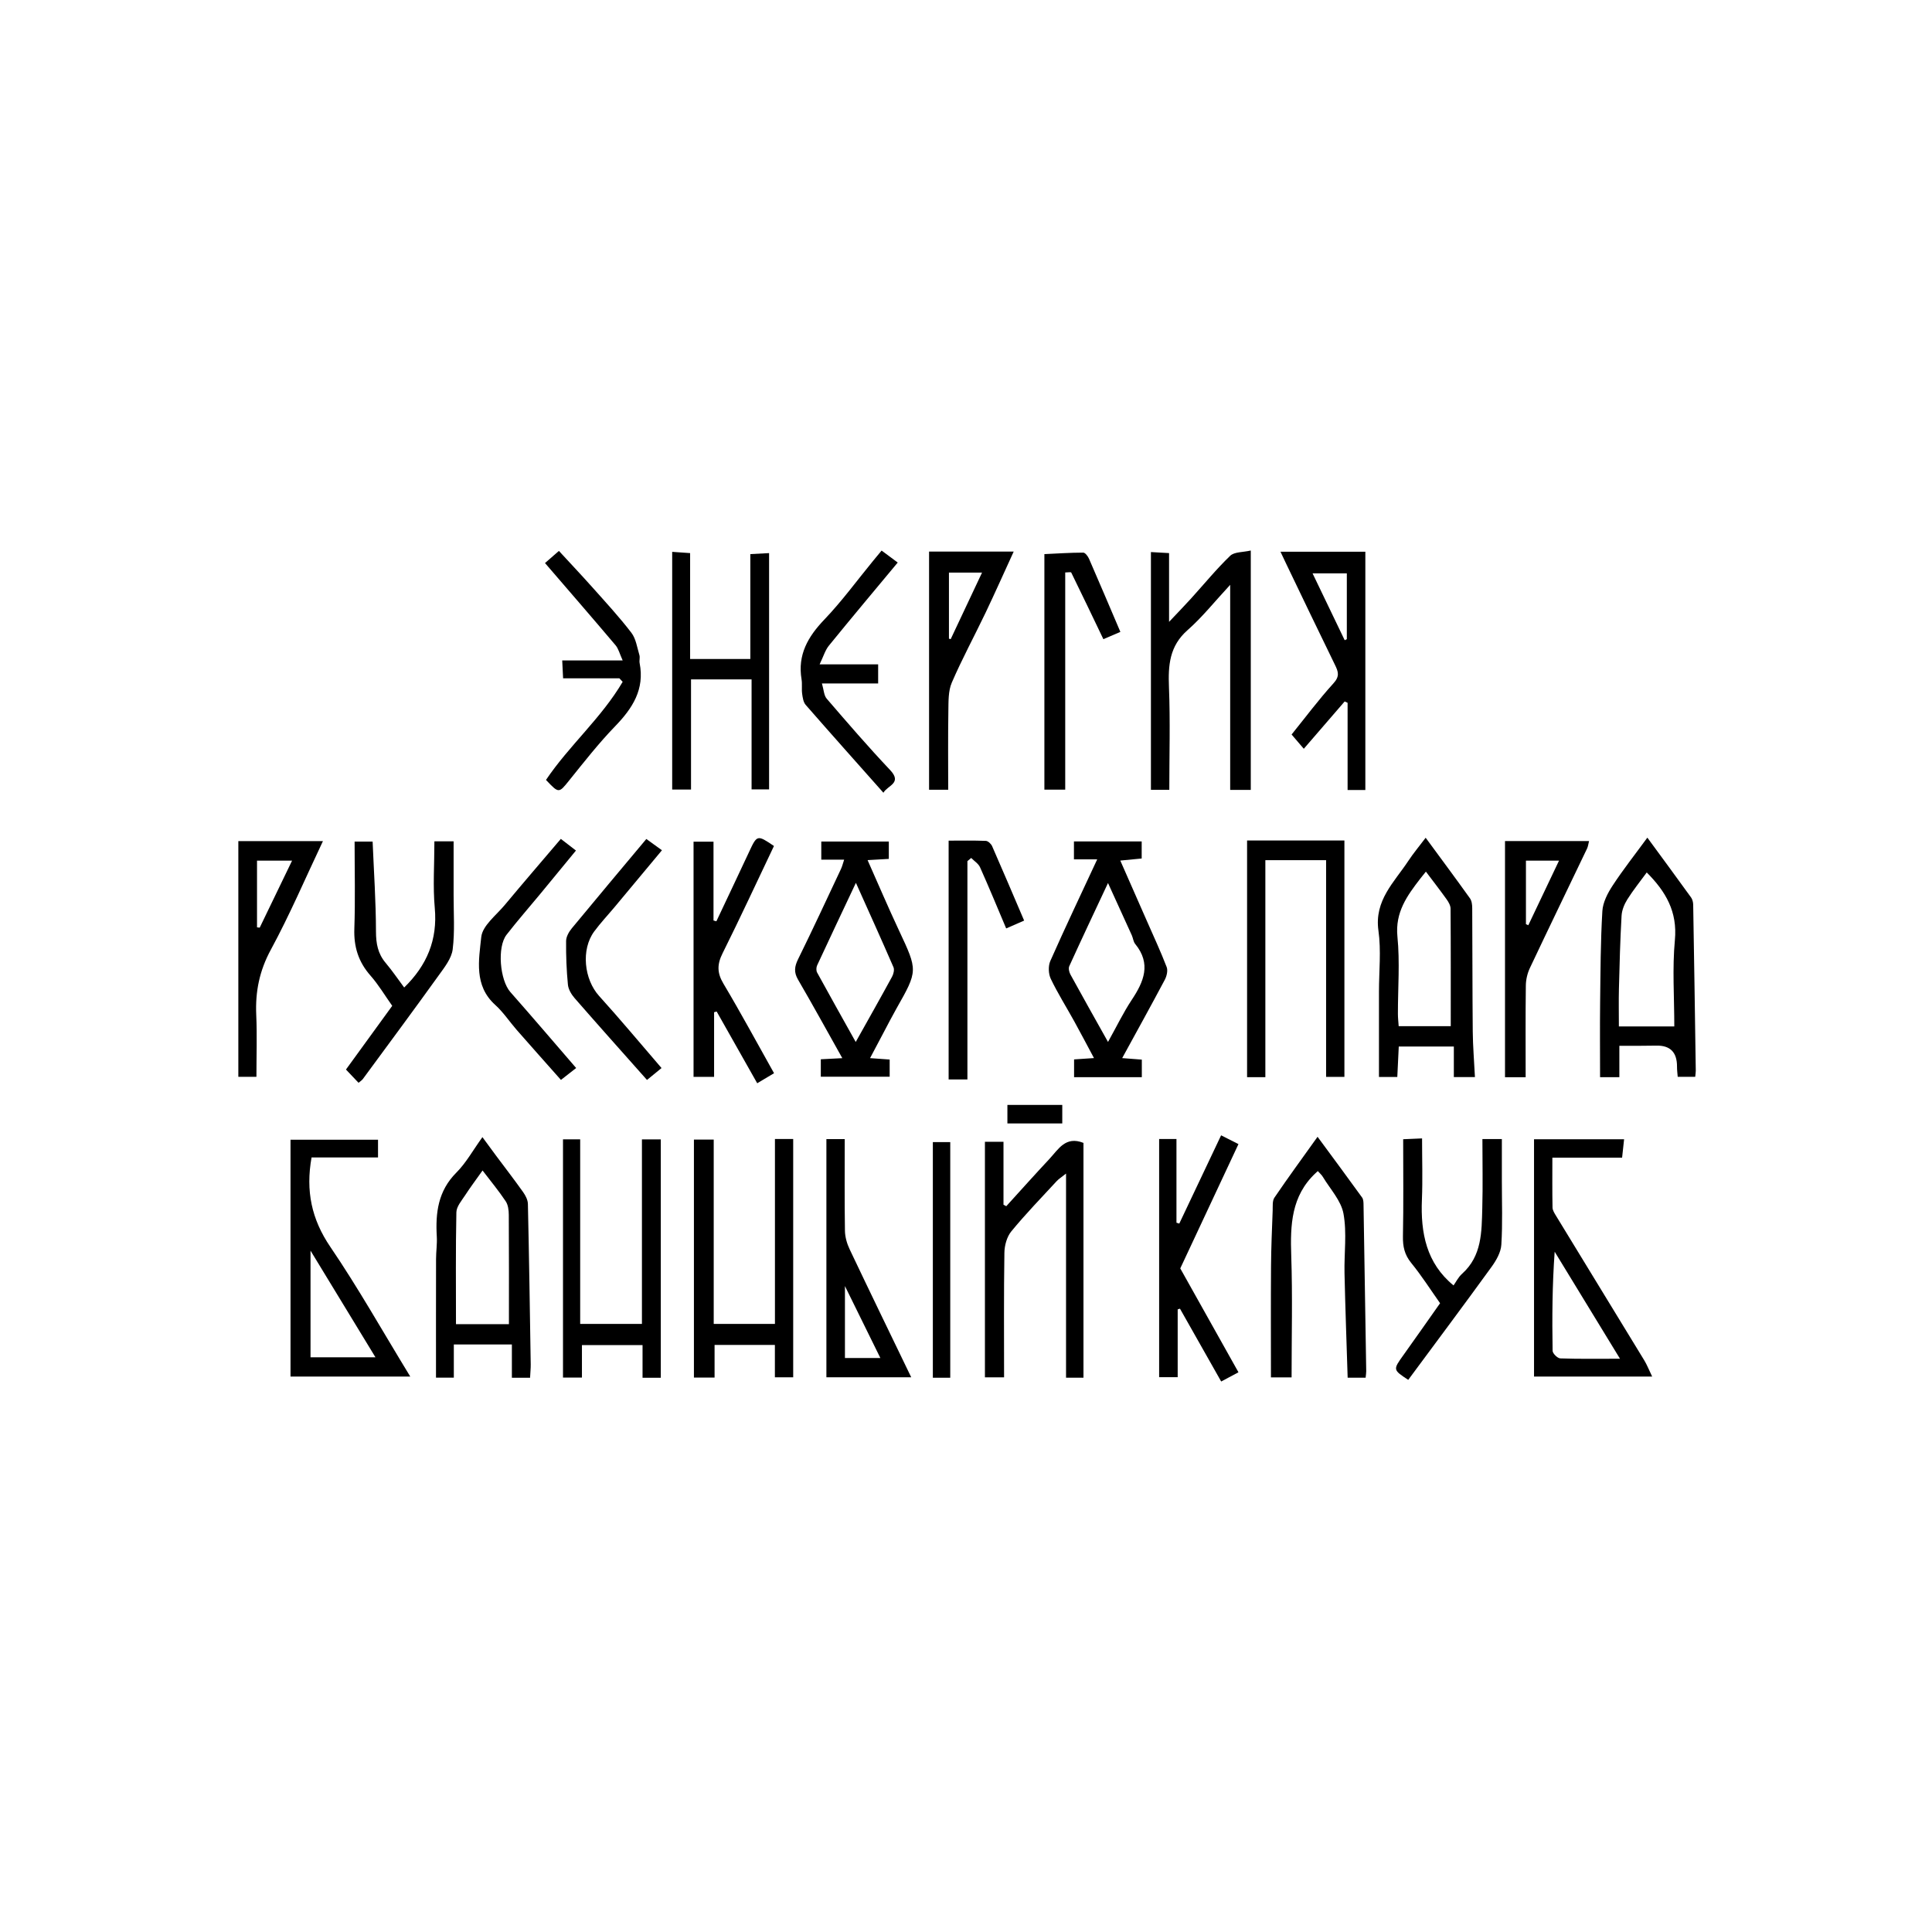 <?xml version="1.0" encoding="UTF-8"?> <svg xmlns="http://www.w3.org/2000/svg" width="916" height="916" viewBox="0 0 916 916" fill="none"><g clip-path="url(#clip0_786_71)"><path d="M593.031 374.517H583.254V277.282C575.824 285.277 569.996 292.655 563.045 298.759C554.467 306.301 553.811 315.407 554.228 325.786C554.871 341.878 554.392 358.009 554.392 374.454H545.675V261.744C548.702 261.921 551.314 262.072 554.278 262.236V294.837C558.517 290.347 561.62 287.157 564.61 283.865C570.803 277.042 576.644 269.879 583.254 263.51C585.21 261.618 589.246 261.883 593.018 261.013V374.53L593.031 374.517Z" fill="black"></path><path d="M466.971 541.331H475.776V571.196C476.217 571.423 476.659 571.65 477.1 571.877C483.887 564.423 490.598 556.907 497.486 549.541C501.75 544.989 505.168 538.443 513.696 541.874V653.196H505.433V556.415C503.289 558.13 501.964 558.937 500.955 560.034C493.701 567.891 486.246 575.584 479.472 583.832C477.365 586.405 476.255 590.517 476.205 593.947C475.902 613.457 476.053 632.98 476.053 653.02H466.971V541.331Z" fill="black"></path><path d="M400.251 407.585H389.39V398.983H421.406V407.219C418.341 407.395 415.3 407.572 411.339 407.799C416.461 419.313 421.166 430.349 426.25 441.195C435.156 460.213 435.232 460.162 425.039 478.147C422.894 481.93 420.914 485.814 418.87 489.661C416.852 493.457 414.846 497.266 412.512 501.68C415.956 501.932 418.757 502.134 421.81 502.348V510.483H389.163V502.222C392.417 502.046 395.583 501.882 399.355 501.693C392.177 488.904 385.441 476.608 378.377 464.488C376.321 460.957 376.674 458.258 378.402 454.739C385.378 440.589 392.001 426.275 398.725 411.999C399.33 410.725 399.645 409.312 400.238 407.559L400.251 407.585ZM405.713 494.025C411.857 483.053 417.483 473.115 422.945 463.076C423.639 461.802 424.131 459.771 423.613 458.573C417.912 445.432 411.995 432.379 405.801 418.569C399.393 432.165 393.351 444.902 387.422 457.691C386.98 458.649 386.917 460.2 387.409 461.096C393.288 471.853 399.305 482.535 405.713 494.025Z" fill="black"></path><path d="M520.217 407.434H509.179V398.946H541.297V407.03C538.332 407.32 535.128 407.636 531.154 408.014C535.532 417.952 539.682 427.386 543.832 436.819C546.999 444.02 550.316 451.158 553.142 458.498C553.785 460.176 553.167 462.812 552.246 464.539C545.75 476.785 539.026 488.905 532.05 501.668C535.557 501.945 538.345 502.16 541.36 502.387V510.723H509.242V502.286C511.942 502.109 514.78 501.92 518.678 501.655C515.424 495.589 512.434 489.864 509.318 484.214C505.609 477.492 501.497 470.984 498.192 464.073C497.069 461.714 496.93 458.019 497.965 455.648C505.017 439.732 512.497 424.018 520.217 407.421V407.434ZM525.326 494.013C529.439 486.648 532.58 480.102 536.553 474.099C542.344 465.397 545.914 456.947 538.206 447.526C537.336 446.467 537.222 444.802 536.629 443.478C533.047 435.57 529.439 427.676 525.326 418.658C518.767 432.645 512.775 445.319 506.972 458.07C506.492 459.104 506.896 460.907 507.514 462.03C513.166 472.359 518.956 482.612 525.326 494V494.013Z" fill="black"></path><path d="M194.529 652.667H137.737V540.36H179.227V548.76H147.716C144.89 564.613 147.678 578.031 156.609 591.16C169.779 610.506 181.284 630.988 194.529 652.68V652.667ZM178.016 643.524C167.496 626.258 157.669 610.103 147.224 592.951V643.524H178.016Z" fill="black"></path><path d="M367.39 653.032V637.659H338.792V653.133H329.003V540.297H338.388V627.696H367.415V540.02H376.069V653.007H367.39V653.032Z" fill="black"></path><path d="M727.314 540.158H770.016C769.688 543.198 769.41 545.796 769.069 548.873H736.006C736.006 557.108 735.93 564.814 736.082 572.52C736.107 573.831 737.003 575.219 737.734 576.417C751.674 599.269 765.651 622.096 779.577 644.961C780.839 647.029 781.722 649.324 783.324 652.654H727.314V540.171V540.158ZM768.073 644.204C757.174 626.333 747.145 609.901 737.103 593.468C735.956 609.32 735.867 624.883 736.12 640.446C736.145 641.72 738.453 643.99 739.765 644.04C748.697 644.356 757.653 644.204 768.06 644.204H768.073Z" fill="black"></path><path d="M251.309 653.222H242.693V637.432H215.167V653.159H206.715C206.715 634.165 206.69 615.563 206.741 596.948C206.741 593.392 207.296 589.81 207.094 586.279C206.425 575.004 207.699 564.65 216.34 555.986C220.983 551.345 224.25 545.342 228.728 539.137C231.024 542.264 233.017 545.001 235.035 547.713C239.375 553.527 243.815 559.278 248.016 565.192C249.164 566.807 250.236 568.888 250.287 570.779C250.854 596.129 251.233 621.491 251.624 646.853C251.649 648.719 251.447 650.598 251.321 653.222H251.309ZM228.791 554.952C225.89 559.063 223.051 562.821 220.491 566.756C218.838 569.291 216.429 572.066 216.378 574.777C216.012 592.32 216.189 609.888 216.189 627.822H241.292C241.292 610.317 241.343 593.165 241.229 576.013C241.217 573.819 240.914 571.259 239.753 569.531C236.474 564.612 232.677 560.034 228.791 554.952Z" fill="black"></path><path d="M699.31 510.673H689.294V496.169H663.181C662.967 500.773 662.74 505.502 662.488 510.622H653.796C653.796 496.876 653.796 483.52 653.796 470.152C653.796 460.491 654.881 450.692 653.544 441.221C651.525 426.869 661.05 418.28 667.723 408.153C670.107 404.533 672.92 401.191 675.935 397.193C683.138 407.005 690.139 416.401 696.951 425.935C697.809 427.146 698.011 429.025 698.011 430.602C698.137 450.124 698.074 469.647 698.263 489.157C698.326 496.056 698.919 502.955 699.298 510.66L699.31 510.673ZM676.036 413.261C674.938 414.623 674.144 415.594 673.387 416.577C667.13 424.687 661.403 432.531 662.551 444.096C663.749 456.153 662.765 468.436 662.778 480.619C662.778 482.625 663.017 484.617 663.144 486.534H687.831C687.831 467.68 687.881 449.242 687.742 430.816C687.742 429.315 686.771 427.638 685.838 426.339C682.697 421.95 679.379 417.687 676.049 413.261H676.036Z" fill="black"></path><path d="M767.77 510.723H758.625C758.625 498.742 758.511 487.051 758.65 475.36C758.827 460.894 758.852 446.416 759.71 431.976C759.949 427.827 762.233 423.438 764.604 419.831C769.6 412.213 775.276 405.025 781.041 397.143C788.08 406.74 794.981 416.085 801.78 425.519C802.449 426.452 802.764 427.827 802.777 429C803.231 455.219 803.622 481.439 804 507.658C804 508.465 803.861 509.285 803.735 510.534H795.435C795.321 508.945 795.094 507.318 795.107 505.704C795.14 498.935 791.89 495.618 785.356 495.753C782.416 495.816 779.477 495.816 776.538 495.841C773.838 495.854 771.126 495.841 767.77 495.841V510.723ZM793.82 486.647C793.82 472.787 792.836 459.141 794.098 445.71C795.359 432.266 789.821 422.732 780.751 413.651C777.572 418.015 774.305 422.038 771.568 426.402C770.129 428.684 768.969 431.522 768.818 434.183C768.162 445.672 767.859 457.187 767.569 468.701C767.417 474.679 767.543 480.657 767.543 486.66H793.82V486.647Z" fill="black"></path><path d="M637.41 398.492V510.572H628.731V407.825H599.931V510.71H591.265V398.492H637.422H637.41Z" fill="black"></path><path d="M313.285 653.222H304.644V637.735H275.908V653.133H266.926V540.184H275.075V627.696H304.354V540.209H313.298V653.222H313.285Z" fill="black"></path><path d="M318.696 261.644C321.673 261.845 324.133 262.022 327.199 262.236V312.443H355.746V262.716C358.849 262.552 361.46 262.413 364.639 262.236V374.265H356.339V322.116H327.628V374.328H318.696V261.644Z" fill="black"></path><path d="M339.65 436.794C344.809 425.847 350.019 414.938 355.128 403.966C358.938 395.781 359.001 395.718 366.948 401.103C358.875 418.053 350.965 435.154 342.564 452.016C339.965 457.224 339.952 461.285 342.993 466.368C351.255 480.241 358.925 494.467 366.986 508.831C364.084 510.559 361.789 511.934 359.013 513.598C352.542 502.147 346.172 490.872 339.788 479.585C339.385 479.698 338.968 479.799 338.565 479.913V510.572H328.826V399.047H338.287V436.428C338.741 436.554 339.208 436.68 339.662 436.794H339.65Z" fill="black"></path><path d="M607.121 261.593H647.337V374.568H638.923V333.214C638.456 333 638.002 332.785 637.535 332.571C631.24 339.861 624.933 347.163 618.159 355.007C616.153 352.661 614.425 350.643 612.369 348.247C618.828 340.264 625.16 331.751 632.262 323.932C635.29 320.603 634.495 318.408 632.918 315.192C625.084 299.188 617.402 283.096 609.682 267.041C608.9 265.401 608.13 263.762 607.108 261.593H607.121ZM638.557 271.833H622.309C627.607 282.856 632.578 293.198 637.548 303.539C637.888 303.375 638.216 303.211 638.557 303.047V271.833Z" fill="black"></path><path d="M647.451 653.184H638.948C638.444 636.675 637.826 620.179 637.46 603.683C637.245 594.237 638.645 584.551 636.968 575.408C635.832 569.215 630.66 563.755 627.217 558.016C626.598 556.982 625.614 556.15 624.794 555.229C624.277 555.708 624 555.961 623.735 556.213C612.218 567.008 611.7 580.793 612.205 595.347C612.848 614.403 612.369 633.497 612.369 653.057H602.58C602.58 635.502 602.492 617.921 602.618 600.341C602.681 591.525 603.072 582.722 603.4 573.907C603.475 571.851 603.198 569.354 604.22 567.841C610.729 558.268 617.579 548.923 624.681 538.973C632.149 549.112 639.037 558.395 645.798 567.765C646.441 568.66 646.467 570.123 646.479 571.334C646.933 597.579 647.35 623.824 647.753 650.069C647.766 650.888 647.615 651.708 647.476 653.184H647.451Z" fill="black"></path><path d="M558.365 620.785V652.944H549.572V540.02H557.785V579.709C558.226 579.847 558.668 579.986 559.122 580.125C565.669 566.315 572.216 552.493 578.952 538.279C581.753 539.692 584.263 540.966 587.177 542.441C577.905 562.254 568.797 581.701 559.588 601.375C568.633 617.518 577.817 633.901 587.177 650.624C584.276 652.175 581.765 653.512 578.99 655C572.38 643.322 565.921 631.895 559.45 620.469C559.096 620.57 558.731 620.684 558.377 620.797L558.365 620.785Z" fill="black"></path><path d="M205.971 398.883H215.066C215.066 407.295 215.078 415.807 215.066 424.32C215.041 432.934 215.684 441.636 214.624 450.111C214.094 454.374 210.815 458.536 208.128 462.269C196.245 478.802 184.122 495.16 172.049 511.567C171.57 512.223 170.801 512.677 169.993 513.371C168.139 511.416 166.272 509.461 164.026 507.09C171.406 496.925 178.697 486.887 185.963 476.885C182.457 471.942 179.467 466.884 175.645 462.546C169.943 456.064 167.697 448.913 168 440.299C168.467 426.691 168.126 413.058 168.126 399.021H176.666C177.259 413.26 178.231 427.448 178.256 441.636C178.268 447.362 179.139 452.141 182.848 456.53C186.014 460.289 188.777 464.375 191.628 468.196C202.426 457.691 207.51 445.558 206.135 430.487C205.201 420.297 205.958 409.943 205.958 398.845L205.971 398.883Z" fill="black"></path><path d="M682.771 617.884C678.243 611.477 674.017 604.831 669.072 598.765C665.906 594.868 665.073 590.983 665.161 586.14C665.464 571.057 665.275 555.973 665.275 540.133C668.113 540.007 670.712 539.894 674.231 539.742C674.231 549.68 674.547 559.252 674.156 568.812C673.512 584.526 676.237 598.866 689.155 609.447C690.252 607.921 691.387 605.55 693.191 603.935C702.652 595.46 702.463 584.047 702.779 572.886C703.081 562.04 702.842 551.181 702.842 540.057H712.063C712.063 546.742 712.063 553.363 712.063 559.996C712.063 570.061 712.441 580.162 711.811 590.189C711.584 593.77 709.389 597.592 707.181 600.644C694.163 618.615 680.867 636.385 667.672 654.218C660.355 649.4 660.405 649.438 665.451 642.388C671.254 634.292 676.943 626.132 682.759 617.896L682.771 617.884Z" fill="black"></path><path d="M713.552 398.757H753.402C753.049 400.144 752.935 401.317 752.456 402.313C743.424 421.193 734.29 440.022 725.359 458.939C724.173 461.449 723.467 464.438 723.429 467.213C723.24 481.628 723.341 496.043 723.341 510.748H713.552V398.744V398.757ZM723.48 438.168C723.858 438.332 724.224 438.509 724.602 438.673C729.446 428.482 734.29 418.292 739.16 408.052H723.48V438.168Z" fill="black"></path><path d="M440.492 261.505H480.62C476.028 271.519 471.764 281.103 467.248 290.575C461.975 301.61 456.122 312.393 451.278 323.617C449.55 327.615 449.714 332.559 449.638 337.086C449.436 349.421 449.562 361.755 449.562 374.442H440.492V261.505ZM449.915 271.468V302.808C450.193 302.884 450.47 302.947 450.748 303.022C455.655 292.605 460.562 282.188 465.608 271.468H449.915Z" fill="black"></path><path d="M391.812 540.083H400.503C400.503 554.712 400.377 569.128 400.604 583.543C400.654 586.494 401.563 589.634 402.837 592.32C412.336 612.348 422.037 632.287 432.027 652.995H391.812V540.07V540.083ZM400.604 643.851H417.394C411.768 632.438 406.571 621.857 400.604 609.75V643.851Z" fill="black"></path><path d="M113 398.782H153.115C144.802 416.312 137.397 433.704 128.428 450.238C123.004 460.226 120.998 470.164 121.49 481.199C121.919 490.809 121.578 500.445 121.578 510.546H113V398.77V398.782ZM121.856 439.669C122.284 439.72 122.713 439.77 123.13 439.82C128.188 429.34 133.259 418.86 138.482 408.039H121.856V439.669Z" fill="black"></path><path d="M531.193 299.591C527.976 300.966 525.743 301.925 523.132 303.047C518.01 292.365 513.015 281.885 507.893 271.455C507.729 271.127 506.329 271.417 505.042 271.417V374.391H495.165V262.715C501.208 262.438 507.389 262.021 513.583 262.009C514.516 262.009 515.815 263.737 516.333 264.935C521.29 276.298 526.122 287.711 531.193 299.591Z" fill="black"></path><path d="M418.833 375.842C406.331 361.755 394.07 348.033 381.972 334.173C380.875 332.912 380.572 330.768 380.32 328.977C380.004 326.707 380.408 324.323 380.03 322.066C378.099 310.45 383.044 301.887 390.866 293.715C399.204 285 406.369 275.151 414.052 265.793C415.389 264.166 416.739 262.551 417.987 261.038C420.788 263.119 422.958 264.721 425.632 266.713C414.644 279.93 403.707 292.933 392.985 306.125C391.231 308.281 390.424 311.195 388.595 314.991H416.347V324.033H389.692C390.575 327.022 390.613 329.696 391.95 331.247C401.777 342.673 411.63 354.099 421.986 365.046C427.953 371.352 420.813 372.336 418.845 375.854L418.833 375.842Z" fill="black"></path><path d="M293.657 321.599H266.976C266.838 318.711 266.712 316.265 266.56 313.124H295.221C293.77 309.933 293.24 307.575 291.865 305.948C280.79 292.857 269.563 279.918 258.398 266.953C260.442 265.175 262.473 263.397 264.996 261.202C270.332 267.003 275.744 272.717 280.979 278.594C287.236 285.618 293.644 292.555 299.346 299.996C301.528 302.846 302.071 306.995 303.156 310.602C303.509 311.762 303.017 313.149 303.257 314.36C305.704 326.82 299.926 335.775 291.664 344.313C283.842 352.397 276.866 361.326 269.802 370.091C264.958 376.107 264.983 376.271 258.865 369.776C269.815 353.507 285.205 340.34 295.221 323.264C294.704 322.709 294.174 322.154 293.657 321.599Z" fill="black"></path><path d="M458.671 408.278V511.795H449.765V398.567C455.807 398.567 461.61 398.441 467.413 398.681C468.46 398.719 469.898 400.081 470.377 401.165C475.436 412.68 480.343 424.257 485.565 436.465C482.563 437.777 480.192 438.811 477.05 440.186C472.925 430.437 468.939 420.751 464.663 411.204C463.881 409.451 461.9 408.24 460.462 406.778C459.869 407.282 459.264 407.774 458.671 408.278Z" fill="black"></path><path d="M273.157 506.372C270.193 508.692 268.225 510.231 265.954 512.009C258.966 504.127 251.939 496.245 244.988 488.312C241.545 484.377 238.631 479.9 234.783 476.432C224.628 467.276 227.038 455.144 228.173 444.285C228.741 438.849 235.288 433.931 239.387 428.987C248.079 418.557 256.935 408.279 265.904 397.735C268.086 399.413 270.319 401.14 273.069 403.259C267.392 410.17 261.766 417.031 256.115 423.867C250.804 430.299 245.291 436.579 240.182 443.162C235.59 449.065 237.041 464.754 241.961 470.341C252.431 482.195 262.687 494.24 273.157 506.359V506.372Z" fill="black"></path><path d="M306.447 397.786C308.705 399.426 311.064 401.128 313.84 403.121C306.195 412.302 298.778 421.206 291.36 430.097C288.156 433.931 284.699 437.588 281.735 441.612C275.39 450.213 276.916 464.338 284.069 472.233C294.022 483.217 303.508 494.618 313.65 506.385C311.291 508.314 308.945 510.231 306.75 512.022C295.157 498.957 283.728 486.194 272.463 473.267C270.924 471.501 269.473 469.08 269.259 466.847C268.59 459.974 268.326 453.038 268.401 446.127C268.426 444.109 269.738 441.788 271.101 440.136C282.795 425.961 294.627 411.899 306.435 397.786H306.447Z" fill="black"></path><path d="M450.533 653.209H442.283V541.495H450.533V653.209Z" fill="black"></path><path d="M503.642 532.642H477.63V523.864H503.642V532.642Z" fill="black"></path></g><defs><clipPath id="clip0_786_71"><rect width="691" height="394" fill="white" transform="translate(113 261)"></rect></clipPath></defs></svg> 